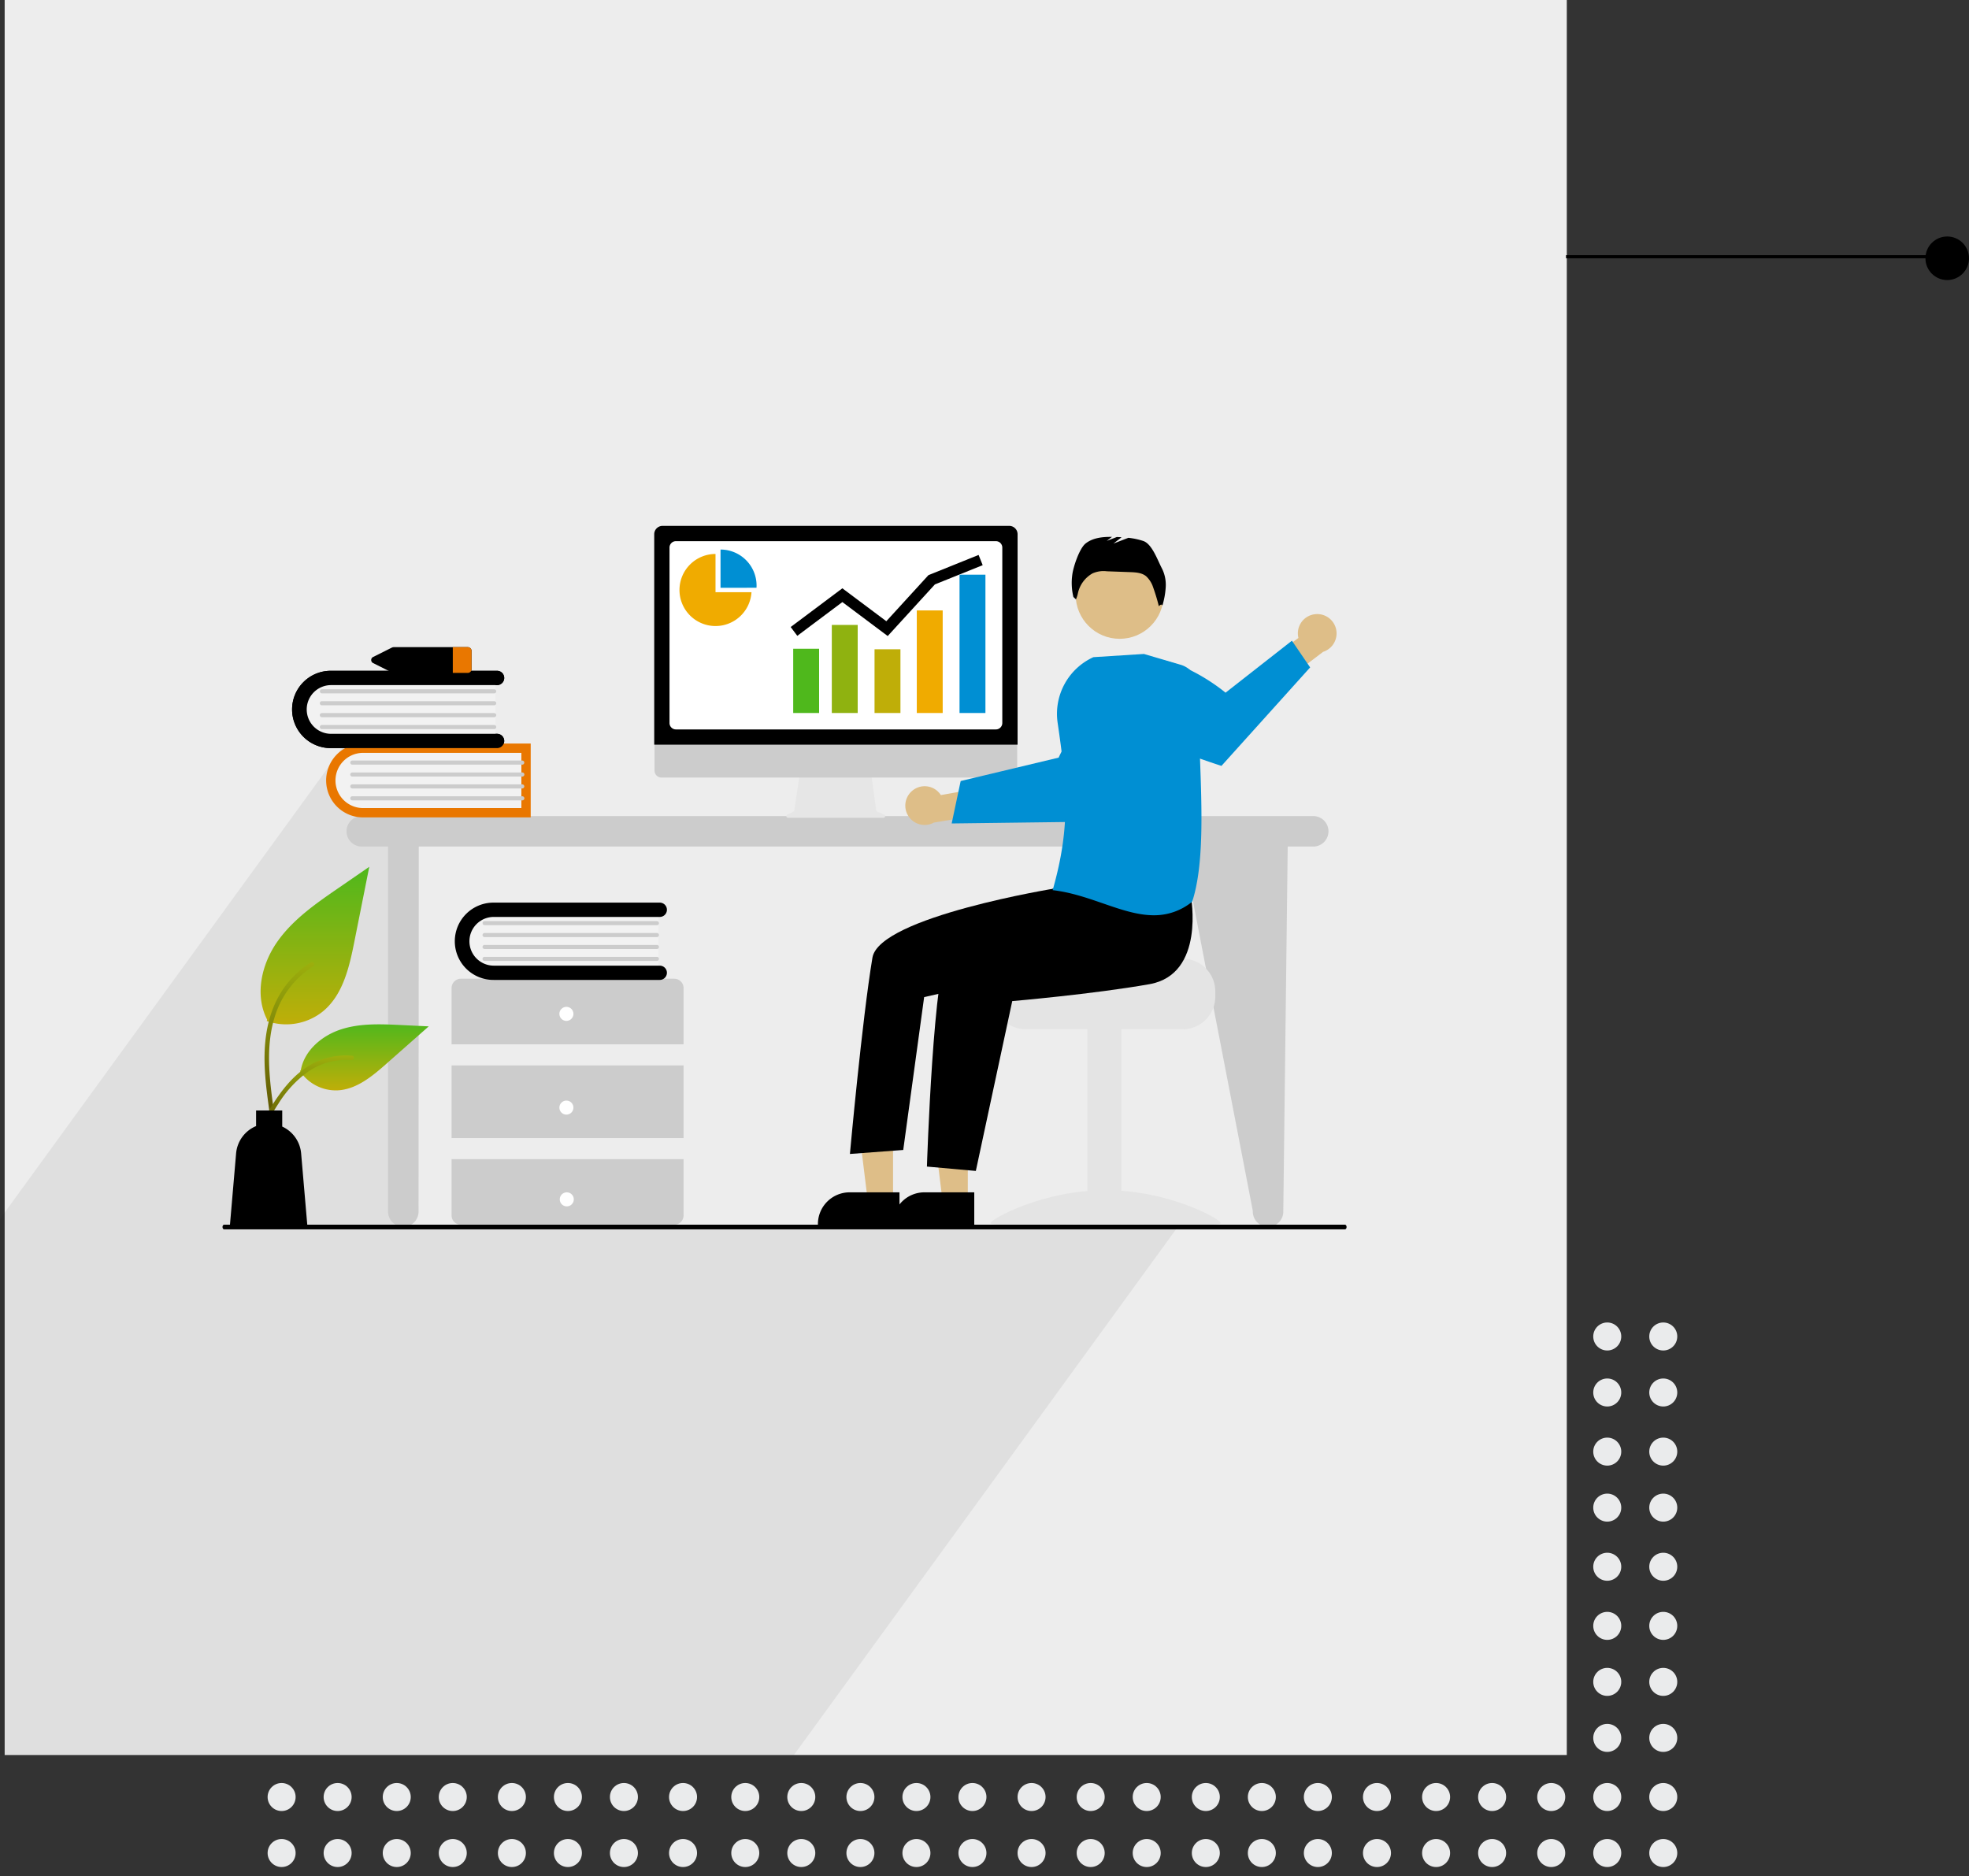 <svg xmlns="http://www.w3.org/2000/svg" xmlns:xlink="http://www.w3.org/1999/xlink" width="632.75" height="603" viewBox="0 0 632.75 603"><rect x="0" y="0" width="632.75" height="603" fill="#333333" stroke="none"/><defs><clipPath id="a"><path d="M0,0H469V379H0Z" transform="translate(438 2259.619)" fill="#fff"/></clipPath><clipPath id="b"><rect width="502" height="564" transform="translate(172 357)" fill="#ededed"/></clipPath><linearGradient id="c" x1="0.5" x2="0.5" y2="1" gradientUnits="objectBoundingBox"><stop offset="0" stop-color="#4fb81c"/><stop offset="1" stop-color="#bfae08"/></linearGradient><linearGradient id="d" x1="0.5" x2="0.5" y2="1" gradientUnits="objectBoundingBox"><stop offset="0" stop-color="#9db00d"/><stop offset="1" stop-color="#605704"/></linearGradient></defs><g transform="translate(-93.5 -2657)"><g transform="translate(0 873)"><g transform="translate(0 808)"><g transform="translate(11.5 881)"><g transform="translate(-90 -262)"><g transform="translate(-185 -1678.619)" clip-path="url(#a)"><g transform="translate(313.441 2460.238)"><circle cx="4.5" cy="4.5" r="4.5" transform="translate(573.559 0.382)" fill="#eaebec"/><circle cx="4.5" cy="4.5" r="4.5" transform="translate(555.559 0.382)" fill="#eaebec"/><circle cx="4.5" cy="4.5" r="4.5" transform="translate(537.559 0.382)" fill="#eaebec"/><circle cx="4.5" cy="4.5" r="4.5" transform="translate(518.559 0.382)" fill="#eaebec"/><circle cx="4.5" cy="4.5" r="4.5" transform="translate(500.559 0.382)" fill="#eaebec"/><circle cx="4.5" cy="4.5" r="4.5" transform="translate(481.559 0.382)" fill="#eaebec"/><circle cx="4.5" cy="4.5" r="4.5" transform="translate(462.559 0.382)" fill="#eaebec"/><circle cx="4.5" cy="4.5" r="4.5" transform="translate(444.559 0.382)" fill="#eaebec"/><circle cx="4.5" cy="4.5" r="4.5" transform="translate(426.559 0.382)" fill="#eaebec"/><circle cx="4.5" cy="4.5" r="4.5" transform="translate(407.559 0.382)" fill="#eaebec"/><circle cx="4.5" cy="4.5" r="4.5" transform="translate(389.559 0.382)" fill="#eaebec"/><circle cx="4.5" cy="4.5" r="4.5" transform="translate(370.559 0.382)" fill="#eaebec"/><circle cx="4.5" cy="4.5" r="4.5" transform="translate(351.559 0.382)" fill="#eaebec"/><circle cx="4.5" cy="4.5" r="4.5" transform="translate(333.559 0.382)" fill="#eaebec"/><circle cx="4.5" cy="4.5" r="4.5" transform="translate(315.559 0.382)" fill="#eaebec"/><circle cx="4.5" cy="4.5" r="4.5" transform="translate(296.559 0.382)" fill="#eaebec"/><circle cx="4.5" cy="4.5" r="4.5" transform="translate(278.559 0.382)" fill="#eaebec"/><circle cx="4.5" cy="4.5" r="4.5" transform="translate(258.559 0.382)" fill="#eaebec"/><circle cx="4.5" cy="4.5" r="4.5" transform="translate(239.559 0.382)" fill="#eaebec"/><circle cx="4.5" cy="4.5" r="4.5" transform="translate(221.559 0.382)" fill="#eaebec"/><circle cx="4.5" cy="4.5" r="4.5" transform="translate(203.559 0.382)" fill="#eaebec"/><circle cx="4.5" cy="4.5" r="4.5" transform="translate(184.559 0.382)" fill="#eaebec"/><circle cx="4.5" cy="4.5" r="4.5" transform="translate(166.559 0.382)" fill="#eaebec"/><circle cx="4.5" cy="4.5" r="4.5" transform="translate(147.559 0.382)" fill="#eaebec"/><circle cx="4.5" cy="4.5" r="4.5" transform="translate(129.559 0.382)" fill="#eaebec"/><circle cx="4.5" cy="4.5" r="4.5" transform="translate(110.559 0.382)" fill="#eaebec"/><circle cx="4.5" cy="4.5" r="4.5" transform="translate(92.559 0.382)" fill="#eaebec"/><circle cx="4.5" cy="4.5" r="4.5" transform="translate(74.559 0.382)" fill="#eaebec"/><circle cx="4.5" cy="4.5" r="4.5" transform="translate(55.559 0.382)" fill="#eaebec"/><circle cx="4.5" cy="4.5" r="4.5" transform="translate(36.559 0.382)" fill="#eaebec"/><circle cx="4.5" cy="4.5" r="4.5" transform="translate(18.559 0.382)" fill="#eaebec"/><circle cx="4.5" cy="4.5" r="4.5" transform="translate(-0.441 0.382)" fill="#eaebec"/><circle cx="4.5" cy="4.5" r="4.5" transform="translate(573.559 18.382)" fill="#eaebec"/><circle cx="4.5" cy="4.5" r="4.5" transform="translate(555.559 18.382)" fill="#eaebec"/><circle cx="4.5" cy="4.5" r="4.5" transform="translate(537.559 18.382)" fill="#eaebec"/><circle cx="4.5" cy="4.5" r="4.5" transform="translate(518.559 18.382)" fill="#eaebec"/><circle cx="4.5" cy="4.5" r="4.5" transform="translate(500.559 18.382)" fill="#eaebec"/><circle cx="4.5" cy="4.5" r="4.5" transform="translate(481.559 18.382)" fill="#eaebec"/><circle cx="4.5" cy="4.5" r="4.5" transform="translate(462.559 18.382)" fill="#eaebec"/><circle cx="4.5" cy="4.5" r="4.5" transform="translate(444.559 18.382)" fill="#eaebec"/><circle cx="4.5" cy="4.5" r="4.5" transform="translate(426.559 18.382)" fill="#eaebec"/><circle cx="4.5" cy="4.5" r="4.5" transform="translate(407.559 18.382)" fill="#eaebec"/><circle cx="4.5" cy="4.5" r="4.5" transform="translate(389.559 18.382)" fill="#eaebec"/><circle cx="4.5" cy="4.5" r="4.5" transform="translate(370.559 18.382)" fill="#eaebec"/><circle cx="4.5" cy="4.5" r="4.5" transform="translate(351.559 18.382)" fill="#eaebec"/><circle cx="4.5" cy="4.5" r="4.5" transform="translate(333.559 18.382)" fill="#eaebec"/><circle cx="4.5" cy="4.5" r="4.5" transform="translate(315.559 18.382)" fill="#eaebec"/><circle cx="4.5" cy="4.5" r="4.5" transform="translate(296.559 18.382)" fill="#eaebec"/><circle cx="4.5" cy="4.5" r="4.5" transform="translate(278.559 18.382)" fill="#eaebec"/><circle cx="4.5" cy="4.5" r="4.5" transform="translate(258.559 18.382)" fill="#eaebec"/><circle cx="4.5" cy="4.5" r="4.5" transform="translate(239.559 18.382)" fill="#eaebec"/><circle cx="4.5" cy="4.5" r="4.5" transform="translate(221.559 18.382)" fill="#eaebec"/><circle cx="4.5" cy="4.5" r="4.5" transform="translate(203.559 18.382)" fill="#eaebec"/><circle cx="4.5" cy="4.5" r="4.5" transform="translate(184.559 18.382)" fill="#eaebec"/><circle cx="4.5" cy="4.5" r="4.5" transform="translate(166.559 18.382)" fill="#eaebec"/><circle cx="4.5" cy="4.5" r="4.5" transform="translate(147.559 18.382)" fill="#eaebec"/><circle cx="4.5" cy="4.5" r="4.5" transform="translate(129.559 18.382)" fill="#eaebec"/><circle cx="4.5" cy="4.5" r="4.5" transform="translate(110.559 18.382)" fill="#eaebec"/><circle cx="4.5" cy="4.5" r="4.5" transform="translate(92.559 18.382)" fill="#eaebec"/><circle cx="4.5" cy="4.5" r="4.5" transform="translate(74.559 18.382)" fill="#eaebec"/><circle cx="4.5" cy="4.5" r="4.5" transform="translate(55.559 18.382)" fill="#eaebec"/><circle cx="4.5" cy="4.5" r="4.5" transform="translate(36.559 18.382)" fill="#eaebec"/><circle cx="4.5" cy="4.5" r="4.5" transform="translate(18.559 18.382)" fill="#eaebec"/><circle cx="4.5" cy="4.5" r="4.5" transform="translate(-0.441 18.382)" fill="#eaebec"/><circle cx="4.5" cy="4.5" r="4.5" transform="translate(573.559 37.382)" fill="#eaebec"/><circle cx="4.5" cy="4.5" r="4.5" transform="translate(555.559 37.382)" fill="#eaebec"/><circle cx="4.5" cy="4.5" r="4.5" transform="translate(537.559 37.382)" fill="#eaebec"/><circle cx="4.5" cy="4.5" r="4.5" transform="translate(518.559 37.382)" fill="#eaebec"/><circle cx="4.5" cy="4.5" r="4.5" transform="translate(500.559 37.382)" fill="#eaebec"/><circle cx="4.5" cy="4.5" r="4.5" transform="translate(481.559 37.382)" fill="#eaebec"/><circle cx="4.5" cy="4.5" r="4.5" transform="translate(462.559 37.382)" fill="#eaebec"/><circle cx="4.5" cy="4.5" r="4.5" transform="translate(444.559 37.382)" fill="#eaebec"/><circle cx="4.5" cy="4.5" r="4.5" transform="translate(426.559 37.382)" fill="#eaebec"/><circle cx="4.5" cy="4.5" r="4.5" transform="translate(407.559 37.382)" fill="#eaebec"/><circle cx="4.5" cy="4.5" r="4.5" transform="translate(389.559 37.382)" fill="#eaebec"/><circle cx="4.5" cy="4.5" r="4.5" transform="translate(370.559 37.382)" fill="#eaebec"/><circle cx="4.5" cy="4.5" r="4.5" transform="translate(351.559 37.382)" fill="#eaebec"/><circle cx="4.5" cy="4.5" r="4.5" transform="translate(333.559 37.382)" fill="#eaebec"/><circle cx="4.5" cy="4.5" r="4.5" transform="translate(315.559 37.382)" fill="#eaebec"/><circle cx="4.5" cy="4.5" r="4.5" transform="translate(296.559 37.382)" fill="#eaebec"/><circle cx="4.5" cy="4.5" r="4.5" transform="translate(278.559 37.382)" fill="#eaebec"/><circle cx="4.5" cy="4.5" r="4.5" transform="translate(258.559 37.382)" fill="#eaebec"/><circle cx="4.5" cy="4.5" r="4.5" transform="translate(239.559 37.382)" fill="#eaebec"/><circle cx="4.5" cy="4.5" r="4.5" transform="translate(221.559 37.382)" fill="#eaebec"/><circle cx="4.5" cy="4.5" r="4.5" transform="translate(203.559 37.382)" fill="#eaebec"/><circle cx="4.5" cy="4.5" r="4.5" transform="translate(184.559 37.382)" fill="#eaebec"/><circle cx="4.5" cy="4.5" r="4.5" transform="translate(166.559 37.382)" fill="#eaebec"/><circle cx="4.5" cy="4.5" r="4.5" transform="translate(147.559 37.382)" fill="#eaebec"/><circle cx="4.5" cy="4.5" r="4.5" transform="translate(129.559 37.382)" fill="#eaebec"/><circle cx="4.5" cy="4.5" r="4.5" transform="translate(110.559 37.382)" fill="#eaebec"/><circle cx="4.5" cy="4.5" r="4.5" transform="translate(92.559 37.382)" fill="#eaebec"/><circle cx="4.5" cy="4.5" r="4.5" transform="translate(74.559 37.382)" fill="#eaebec"/><circle cx="4.5" cy="4.5" r="4.5" transform="translate(55.559 37.382)" fill="#eaebec"/><circle cx="4.5" cy="4.5" r="4.5" transform="translate(36.559 37.382)" fill="#eaebec"/><circle cx="4.5" cy="4.5" r="4.5" transform="translate(18.559 37.382)" fill="#eaebec"/><circle cx="4.5" cy="4.5" r="4.5" transform="translate(-0.441 37.382)" fill="#eaebec"/><circle cx="4.5" cy="4.5" r="4.5" transform="translate(573.559 55.382)" fill="#eaebec"/><circle cx="4.5" cy="4.5" r="4.5" transform="translate(555.559 55.382)" fill="#eaebec"/><circle cx="4.5" cy="4.5" r="4.5" transform="translate(537.559 55.382)" fill="#eaebec"/><circle cx="4.5" cy="4.5" r="4.5" transform="translate(518.559 55.382)" fill="#eaebec"/><circle cx="4.5" cy="4.5" r="4.5" transform="translate(500.559 55.382)" fill="#eaebec"/><circle cx="4.5" cy="4.5" r="4.5" transform="translate(481.559 55.382)" fill="#eaebec"/><circle cx="4.5" cy="4.5" r="4.5" transform="translate(462.559 55.382)" fill="#eaebec"/><circle cx="4.5" cy="4.5" r="4.5" transform="translate(444.559 55.382)" fill="#eaebec"/><circle cx="4.5" cy="4.5" r="4.5" transform="translate(426.559 55.382)" fill="#eaebec"/><circle cx="4.5" cy="4.5" r="4.5" transform="translate(407.559 55.382)" fill="#eaebec"/><circle cx="4.5" cy="4.5" r="4.5" transform="translate(389.559 55.382)" fill="#eaebec"/><circle cx="4.5" cy="4.5" r="4.5" transform="translate(370.559 55.382)" fill="#eaebec"/><circle cx="4.5" cy="4.5" r="4.5" transform="translate(351.559 55.382)" fill="#eaebec"/><circle cx="4.5" cy="4.5" r="4.5" transform="translate(333.559 55.382)" fill="#eaebec"/><circle cx="4.5" cy="4.5" r="4.5" transform="translate(315.559 55.382)" fill="#eaebec"/><circle cx="4.5" cy="4.5" r="4.5" transform="translate(296.559 55.382)" fill="#eaebec"/><circle cx="4.5" cy="4.5" r="4.5" transform="translate(278.559 55.382)" fill="#eaebec"/><circle cx="4.5" cy="4.5" r="4.5" transform="translate(258.559 55.382)" fill="#eaebec"/><circle cx="4.5" cy="4.5" r="4.5" transform="translate(239.559 55.382)" fill="#eaebec"/><circle cx="4.5" cy="4.5" r="4.5" transform="translate(221.559 55.382)" fill="#eaebec"/><circle cx="4.5" cy="4.5" r="4.5" transform="translate(203.559 55.382)" fill="#eaebec"/><circle cx="4.5" cy="4.5" r="4.5" transform="translate(184.559 55.382)" fill="#eaebec"/><circle cx="4.5" cy="4.5" r="4.5" transform="translate(166.559 55.382)" fill="#eaebec"/><circle cx="4.5" cy="4.5" r="4.5" transform="translate(147.559 55.382)" fill="#eaebec"/><circle cx="4.5" cy="4.5" r="4.5" transform="translate(129.559 55.382)" fill="#eaebec"/><circle cx="4.5" cy="4.5" r="4.5" transform="translate(110.559 55.382)" fill="#eaebec"/><circle cx="4.5" cy="4.5" r="4.5" transform="translate(92.559 55.382)" fill="#eaebec"/><circle cx="4.5" cy="4.5" r="4.5" transform="translate(74.559 55.382)" fill="#eaebec"/><circle cx="4.5" cy="4.5" r="4.5" transform="translate(55.559 55.382)" fill="#eaebec"/><circle cx="4.5" cy="4.5" r="4.5" transform="translate(36.559 55.382)" fill="#eaebec"/><circle cx="4.5" cy="4.5" r="4.5" transform="translate(18.559 55.382)" fill="#eaebec"/><circle cx="4.5" cy="4.5" r="4.5" transform="translate(-0.441 55.382)" fill="#eaebec"/><circle cx="4.5" cy="4.5" r="4.5" transform="translate(573.559 74.382)" fill="#eaebec"/><circle cx="4.5" cy="4.5" r="4.5" transform="translate(555.559 74.382)" fill="#eaebec"/><circle cx="4.5" cy="4.5" r="4.5" transform="translate(537.559 74.382)" fill="#eaebec"/><circle cx="4.5" cy="4.5" r="4.5" transform="translate(518.559 74.382)" fill="#eaebec"/><circle cx="4.5" cy="4.5" r="4.5" transform="translate(500.559 74.382)" fill="#eaebec"/><circle cx="4.5" cy="4.5" r="4.5" transform="translate(481.559 74.382)" fill="#eaebec"/><circle cx="4.5" cy="4.5" r="4.5" transform="translate(462.559 74.382)" fill="#eaebec"/><circle cx="4.5" cy="4.5" r="4.5" transform="translate(444.559 74.382)" fill="#eaebec"/><circle cx="4.5" cy="4.5" r="4.5" transform="translate(426.559 74.382)" fill="#eaebec"/><circle cx="4.5" cy="4.5" r="4.5" transform="translate(407.559 74.382)" fill="#eaebec"/><circle cx="4.5" cy="4.5" r="4.5" transform="translate(389.559 74.382)" fill="#eaebec"/><circle cx="4.5" cy="4.5" r="4.5" transform="translate(370.559 74.382)" fill="#eaebec"/><circle cx="4.5" cy="4.5" r="4.5" transform="translate(351.559 74.382)" fill="#eaebec"/><circle cx="4.5" cy="4.5" r="4.5" transform="translate(333.559 74.382)" fill="#eaebec"/><circle cx="4.5" cy="4.5" r="4.5" transform="translate(315.559 74.382)" fill="#eaebec"/><circle cx="4.5" cy="4.5" r="4.5" transform="translate(296.559 74.382)" fill="#eaebec"/><circle cx="4.5" cy="4.5" r="4.5" transform="translate(278.559 74.382)" fill="#eaebec"/><circle cx="4.5" cy="4.5" r="4.5" transform="translate(258.559 74.382)" fill="#eaebec"/><circle cx="4.5" cy="4.5" r="4.5" transform="translate(239.559 74.382)" fill="#eaebec"/><circle cx="4.5" cy="4.5" r="4.5" transform="translate(221.559 74.382)" fill="#eaebec"/><circle cx="4.5" cy="4.5" r="4.5" transform="translate(203.559 74.382)" fill="#eaebec"/><circle cx="4.5" cy="4.5" r="4.5" transform="translate(184.559 74.382)" fill="#eaebec"/><circle cx="4.5" cy="4.5" r="4.5" transform="translate(166.559 74.382)" fill="#eaebec"/><circle cx="4.5" cy="4.5" r="4.5" transform="translate(147.559 74.382)" fill="#eaebec"/><circle cx="4.5" cy="4.5" r="4.5" transform="translate(129.559 74.382)" fill="#eaebec"/><circle cx="4.5" cy="4.5" r="4.5" transform="translate(110.559 74.382)" fill="#eaebec"/><circle cx="4.5" cy="4.5" r="4.5" transform="translate(92.559 74.382)" fill="#eaebec"/><circle cx="4.5" cy="4.5" r="4.5" transform="translate(74.559 74.382)" fill="#eaebec"/><circle cx="4.5" cy="4.5" r="4.5" transform="translate(55.559 74.382)" fill="#eaebec"/><circle cx="4.5" cy="4.5" r="4.5" transform="translate(36.559 74.382)" fill="#eaebec"/><circle cx="4.5" cy="4.5" r="4.5" transform="translate(18.559 74.382)" fill="#eaebec"/><circle cx="4.5" cy="4.5" r="4.5" transform="translate(-0.441 74.382)" fill="#eaebec"/><circle cx="4.5" cy="4.5" r="4.5" transform="translate(573.559 93.382)" fill="#eaebec"/><circle cx="4.5" cy="4.5" r="4.5" transform="translate(555.559 93.382)" fill="#eaebec"/><circle cx="4.5" cy="4.5" r="4.5" transform="translate(537.559 93.382)" fill="#eaebec"/><circle cx="4.5" cy="4.5" r="4.5" transform="translate(518.559 93.382)" fill="#eaebec"/><circle cx="4.5" cy="4.5" r="4.5" transform="translate(500.559 93.382)" fill="#eaebec"/><circle cx="4.5" cy="4.5" r="4.5" transform="translate(481.559 93.382)" fill="#eaebec"/><circle cx="4.5" cy="4.5" r="4.5" transform="translate(462.559 93.382)" fill="#eaebec"/><circle cx="4.5" cy="4.5" r="4.5" transform="translate(444.559 93.382)" fill="#eaebec"/><circle cx="4.5" cy="4.5" r="4.5" transform="translate(426.559 93.382)" fill="#eaebec"/><circle cx="4.5" cy="4.5" r="4.5" transform="translate(407.559 93.382)" fill="#eaebec"/><circle cx="4.5" cy="4.5" r="4.5" transform="translate(389.559 93.382)" fill="#eaebec"/><circle cx="4.5" cy="4.5" r="4.5" transform="translate(370.559 93.382)" fill="#eaebec"/><circle cx="4.5" cy="4.5" r="4.5" transform="translate(351.559 93.382)" fill="#eaebec"/><circle cx="4.5" cy="4.5" r="4.5" transform="translate(333.559 93.382)" fill="#eaebec"/><circle cx="4.5" cy="4.5" r="4.5" transform="translate(315.559 93.382)" fill="#eaebec"/><circle cx="4.5" cy="4.5" r="4.5" transform="translate(296.559 93.382)" fill="#eaebec"/><circle cx="4.5" cy="4.5" r="4.5" transform="translate(278.559 93.382)" fill="#eaebec"/><circle cx="4.5" cy="4.5" r="4.5" transform="translate(258.559 93.382)" fill="#eaebec"/><circle cx="4.5" cy="4.5" r="4.5" transform="translate(239.559 93.382)" fill="#eaebec"/><circle cx="4.5" cy="4.5" r="4.5" transform="translate(221.559 93.382)" fill="#eaebec"/><circle cx="4.5" cy="4.5" r="4.5" transform="translate(203.559 93.382)" fill="#eaebec"/><circle cx="4.5" cy="4.5" r="4.5" transform="translate(184.559 93.382)" fill="#eaebec"/><circle cx="4.5" cy="4.5" r="4.5" transform="translate(166.559 93.382)" fill="#eaebec"/><circle cx="4.5" cy="4.5" r="4.5" transform="translate(147.559 93.382)" fill="#eaebec"/><circle cx="4.5" cy="4.5" r="4.5" transform="translate(129.559 93.382)" fill="#eaebec"/><circle cx="4.5" cy="4.5" r="4.5" transform="translate(110.559 93.382)" fill="#eaebec"/><circle cx="4.5" cy="4.5" r="4.5" transform="translate(92.559 93.382)" fill="#eaebec"/><circle cx="4.5" cy="4.5" r="4.5" transform="translate(74.559 93.382)" fill="#eaebec"/><circle cx="4.5" cy="4.5" r="4.5" transform="translate(55.559 93.382)" fill="#eaebec"/><circle cx="4.5" cy="4.5" r="4.5" transform="translate(36.559 93.382)" fill="#eaebec"/><circle cx="4.5" cy="4.5" r="4.5" transform="translate(18.559 93.382)" fill="#eaebec"/><circle cx="4.5" cy="4.5" r="4.5" transform="translate(-0.441 93.382)" fill="#eaebec"/><circle cx="4.5" cy="4.5" r="4.5" transform="translate(573.559 111.382)" fill="#eaebec"/><circle cx="4.5" cy="4.5" r="4.5" transform="translate(555.559 111.382)" fill="#eaebec"/><circle cx="4.5" cy="4.5" r="4.5" transform="translate(537.559 111.382)" fill="#eaebec"/><circle cx="4.5" cy="4.5" r="4.5" transform="translate(518.559 111.382)" fill="#eaebec"/><circle cx="4.5" cy="4.5" r="4.5" transform="translate(500.559 111.382)" fill="#eaebec"/><circle cx="4.5" cy="4.5" r="4.5" transform="translate(481.559 111.382)" fill="#eaebec"/><circle cx="4.5" cy="4.5" r="4.5" transform="translate(462.559 111.382)" fill="#eaebec"/><circle cx="4.5" cy="4.5" r="4.5" transform="translate(444.559 111.382)" fill="#eaebec"/><circle cx="4.5" cy="4.5" r="4.5" transform="translate(426.559 111.382)" fill="#eaebec"/><circle cx="4.5" cy="4.5" r="4.5" transform="translate(407.559 111.382)" fill="#eaebec"/><circle cx="4.5" cy="4.5" r="4.5" transform="translate(389.559 111.382)" fill="#eaebec"/><circle cx="4.5" cy="4.5" r="4.5" transform="translate(370.559 111.382)" fill="#eaebec"/><circle cx="4.5" cy="4.5" r="4.5" transform="translate(351.559 111.382)" fill="#eaebec"/><circle cx="4.5" cy="4.5" r="4.5" transform="translate(333.559 111.382)" fill="#eaebec"/><circle cx="4.5" cy="4.5" r="4.5" transform="translate(315.559 111.382)" fill="#eaebec"/><circle cx="4.5" cy="4.5" r="4.5" transform="translate(296.559 111.382)" fill="#eaebec"/><circle cx="4.5" cy="4.5" r="4.5" transform="translate(278.559 111.382)" fill="#eaebec"/><circle cx="4.5" cy="4.5" r="4.5" transform="translate(258.559 111.382)" fill="#eaebec"/><circle cx="4.5" cy="4.5" r="4.5" transform="translate(239.559 111.382)" fill="#eaebec"/><circle cx="4.5" cy="4.5" r="4.5" transform="translate(221.559 111.382)" fill="#eaebec"/><circle cx="4.5" cy="4.5" r="4.5" transform="translate(203.559 111.382)" fill="#eaebec"/><circle cx="4.5" cy="4.5" r="4.5" transform="translate(184.559 111.382)" fill="#eaebec"/><circle cx="4.5" cy="4.5" r="4.5" transform="translate(166.559 111.382)" fill="#eaebec"/><circle cx="4.5" cy="4.5" r="4.5" transform="translate(147.559 111.382)" fill="#eaebec"/><circle cx="4.5" cy="4.5" r="4.5" transform="translate(129.559 111.382)" fill="#eaebec"/><circle cx="4.5" cy="4.5" r="4.5" transform="translate(110.559 111.382)" fill="#eaebec"/><circle cx="4.5" cy="4.5" r="4.5" transform="translate(92.559 111.382)" fill="#eaebec"/><circle cx="4.5" cy="4.5" r="4.5" transform="translate(74.559 111.382)" fill="#eaebec"/><circle cx="4.5" cy="4.5" r="4.5" transform="translate(55.559 111.382)" fill="#eaebec"/><circle cx="4.5" cy="4.5" r="4.5" transform="translate(36.559 111.382)" fill="#eaebec"/><circle cx="4.5" cy="4.5" r="4.5" transform="translate(18.559 111.382)" fill="#eaebec"/><circle cx="4.5" cy="4.5" r="4.5" transform="translate(-0.441 111.382)" fill="#eaebec"/><circle cx="4.5" cy="4.5" r="4.5" transform="translate(573.559 129.382)" fill="#eaebec"/><circle cx="4.5" cy="4.5" r="4.5" transform="translate(555.559 129.382)" fill="#eaebec"/><circle cx="4.5" cy="4.5" r="4.5" transform="translate(537.559 129.382)" fill="#eaebec"/><circle cx="4.5" cy="4.5" r="4.5" transform="translate(518.559 129.382)" fill="#eaebec"/><circle cx="4.5" cy="4.5" r="4.5" transform="translate(500.559 129.382)" fill="#eaebec"/><circle cx="4.5" cy="4.5" r="4.5" transform="translate(481.559 129.382)" fill="#eaebec"/><circle cx="4.5" cy="4.5" r="4.5" transform="translate(462.559 129.382)" fill="#eaebec"/><circle cx="4.5" cy="4.5" r="4.5" transform="translate(444.559 129.382)" fill="#eaebec"/><circle cx="4.5" cy="4.5" r="4.5" transform="translate(426.559 129.382)" fill="#eaebec"/><circle cx="4.5" cy="4.5" r="4.5" transform="translate(407.559 129.382)" fill="#eaebec"/><circle cx="4.5" cy="4.5" r="4.5" transform="translate(389.559 129.382)" fill="#eaebec"/><circle cx="4.5" cy="4.5" r="4.5" transform="translate(370.559 129.382)" fill="#eaebec"/><circle cx="4.5" cy="4.5" r="4.5" transform="translate(351.559 129.382)" fill="#eaebec"/><circle cx="4.5" cy="4.5" r="4.5" transform="translate(333.559 129.382)" fill="#eaebec"/><circle cx="4.5" cy="4.5" r="4.5" transform="translate(315.559 129.382)" fill="#eaebec"/><circle cx="4.5" cy="4.5" r="4.5" transform="translate(296.559 129.382)" fill="#eaebec"/><circle cx="4.5" cy="4.5" r="4.5" transform="translate(278.559 129.382)" fill="#eaebec"/><circle cx="4.5" cy="4.5" r="4.5" transform="translate(258.559 129.382)" fill="#eaebec"/><circle cx="4.5" cy="4.5" r="4.5" transform="translate(239.559 129.382)" fill="#eaebec"/><circle cx="4.5" cy="4.5" r="4.5" transform="translate(221.559 129.382)" fill="#eaebec"/><circle cx="4.5" cy="4.5" r="4.5" transform="translate(203.559 129.382)" fill="#eaebec"/><circle cx="4.5" cy="4.5" r="4.5" transform="translate(184.559 129.382)" fill="#eaebec"/><circle cx="4.5" cy="4.5" r="4.5" transform="translate(166.559 129.382)" fill="#eaebec"/><circle cx="4.5" cy="4.5" r="4.5" transform="translate(147.559 129.382)" fill="#eaebec"/><circle cx="4.5" cy="4.5" r="4.5" transform="translate(129.559 129.382)" fill="#eaebec"/><circle cx="4.5" cy="4.5" r="4.5" transform="translate(110.559 129.382)" fill="#eaebec"/><circle cx="4.5" cy="4.5" r="4.5" transform="translate(92.559 129.382)" fill="#eaebec"/><circle cx="4.5" cy="4.5" r="4.5" transform="translate(74.559 129.382)" fill="#eaebec"/><circle cx="4.5" cy="4.5" r="4.5" transform="translate(55.559 129.382)" fill="#eaebec"/><circle cx="4.5" cy="4.5" r="4.5" transform="translate(36.559 129.382)" fill="#eaebec"/><circle cx="4.5" cy="4.5" r="4.5" transform="translate(18.559 129.382)" fill="#eaebec"/><circle cx="4.5" cy="4.5" r="4.5" transform="translate(-0.441 129.382)" fill="#eaebec"/><circle cx="4.5" cy="4.5" r="4.5" transform="translate(573.559 148.382)" fill="#eaebec"/><circle cx="4.5" cy="4.5" r="4.5" transform="translate(555.559 148.382)" fill="#eaebec"/><circle cx="4.5" cy="4.5" r="4.5" transform="translate(537.559 148.382)" fill="#eaebec"/><circle cx="4.5" cy="4.5" r="4.5" transform="translate(518.559 148.382)" fill="#eaebec"/><circle cx="4.5" cy="4.5" r="4.5" transform="translate(500.559 148.382)" fill="#eaebec"/><circle cx="4.5" cy="4.5" r="4.5" transform="translate(481.559 148.382)" fill="#eaebec"/><circle cx="4.5" cy="4.5" r="4.5" transform="translate(462.559 148.382)" fill="#eaebec"/><circle cx="4.5" cy="4.5" r="4.5" transform="translate(444.559 148.382)" fill="#eaebec"/><circle cx="4.5" cy="4.5" r="4.5" transform="translate(426.559 148.382)" fill="#eaebec"/><circle cx="4.5" cy="4.5" r="4.5" transform="translate(407.559 148.382)" fill="#eaebec"/><circle cx="4.5" cy="4.5" r="4.5" transform="translate(389.559 148.382)" fill="#eaebec"/><circle cx="4.5" cy="4.5" r="4.5" transform="translate(370.559 148.382)" fill="#eaebec"/><circle cx="4.5" cy="4.5" r="4.5" transform="translate(351.559 148.382)" fill="#eaebec"/><circle cx="4.5" cy="4.5" r="4.5" transform="translate(333.559 148.382)" fill="#eaebec"/><circle cx="4.5" cy="4.5" r="4.5" transform="translate(315.559 148.382)" fill="#eaebec"/><circle cx="4.5" cy="4.5" r="4.5" transform="translate(296.559 148.382)" fill="#eaebec"/><circle cx="4.5" cy="4.5" r="4.5" transform="translate(278.559 148.382)" fill="#eaebec"/><circle cx="4.5" cy="4.5" r="4.5" transform="translate(258.559 148.382)" fill="#eaebec"/><circle cx="4.5" cy="4.5" r="4.5" transform="translate(239.559 148.382)" fill="#eaebec"/><circle cx="4.5" cy="4.5" r="4.5" transform="translate(221.559 148.382)" fill="#eaebec"/><circle cx="4.5" cy="4.5" r="4.5" transform="translate(203.559 148.382)" fill="#eaebec"/><circle cx="4.5" cy="4.5" r="4.5" transform="translate(184.559 148.382)" fill="#eaebec"/><circle cx="4.5" cy="4.5" r="4.5" transform="translate(166.559 148.382)" fill="#eaebec"/><circle cx="4.5" cy="4.5" r="4.5" transform="translate(147.559 148.382)" fill="#eaebec"/><circle cx="4.5" cy="4.5" r="4.5" transform="translate(129.559 148.382)" fill="#eaebec"/><circle cx="4.5" cy="4.5" r="4.5" transform="translate(110.559 148.382)" fill="#eaebec"/><circle cx="4.5" cy="4.5" r="4.5" transform="translate(92.559 148.382)" fill="#eaebec"/><circle cx="4.5" cy="4.5" r="4.5" transform="translate(74.559 148.382)" fill="#eaebec"/><circle cx="4.5" cy="4.5" r="4.5" transform="translate(55.559 148.382)" fill="#eaebec"/><circle cx="4.5" cy="4.5" r="4.5" transform="translate(36.559 148.382)" fill="#eaebec"/><circle cx="4.5" cy="4.5" r="4.5" transform="translate(18.559 148.382)" fill="#eaebec"/><circle cx="4.5" cy="4.5" r="4.5" transform="translate(-0.441 148.382)" fill="#eaebec"/><circle cx="4.5" cy="4.5" r="4.5" transform="translate(573.559 166.382)" fill="#eaebec"/><circle cx="4.5" cy="4.5" r="4.5" transform="translate(555.559 166.382)" fill="#eaebec"/><circle cx="4.5" cy="4.5" r="4.5" transform="translate(537.559 166.382)" fill="#eaebec"/><circle cx="4.5" cy="4.5" r="4.5" transform="translate(518.559 166.382)" fill="#eaebec"/><circle cx="4.5" cy="4.5" r="4.5" transform="translate(500.559 166.382)" fill="#eaebec"/><circle cx="4.5" cy="4.5" r="4.5" transform="translate(481.559 166.382)" fill="#eaebec"/><circle cx="4.5" cy="4.5" r="4.5" transform="translate(462.559 166.382)" fill="#eaebec"/><circle cx="4.5" cy="4.5" r="4.5" transform="translate(444.559 166.382)" fill="#eaebec"/><circle cx="4.5" cy="4.5" r="4.5" transform="translate(426.559 166.382)" fill="#eaebec"/><circle cx="4.5" cy="4.5" r="4.5" transform="translate(407.559 166.382)" fill="#eaebec"/><circle cx="4.5" cy="4.5" r="4.5" transform="translate(389.559 166.382)" fill="#eaebec"/><circle cx="4.5" cy="4.5" r="4.5" transform="translate(370.559 166.382)" fill="#eaebec"/><circle cx="4.5" cy="4.5" r="4.5" transform="translate(351.559 166.382)" fill="#eaebec"/><circle cx="4.5" cy="4.5" r="4.5" transform="translate(333.559 166.382)" fill="#eaebec"/><circle cx="4.5" cy="4.5" r="4.5" transform="translate(315.559 166.382)" fill="#eaebec"/><circle cx="4.5" cy="4.5" r="4.5" transform="translate(296.559 166.382)" fill="#eaebec"/><circle cx="4.5" cy="4.5" r="4.5" transform="translate(278.559 166.382)" fill="#eaebec"/><circle cx="4.5" cy="4.5" r="4.5" transform="translate(258.559 166.382)" fill="#eaebec"/><circle cx="4.5" cy="4.5" r="4.5" transform="translate(239.559 166.382)" fill="#eaebec"/><circle cx="4.5" cy="4.5" r="4.5" transform="translate(221.559 166.382)" fill="#eaebec"/><circle cx="4.5" cy="4.5" r="4.5" transform="translate(203.559 166.382)" fill="#eaebec"/><circle cx="4.5" cy="4.5" r="4.5" transform="translate(184.559 166.382)" fill="#eaebec"/><circle cx="4.5" cy="4.5" r="4.5" transform="translate(166.559 166.382)" fill="#eaebec"/><circle cx="4.5" cy="4.5" r="4.5" transform="translate(147.559 166.382)" fill="#eaebec"/><circle cx="4.5" cy="4.5" r="4.5" transform="translate(129.559 166.382)" fill="#eaebec"/><circle cx="4.5" cy="4.5" r="4.5" transform="translate(110.559 166.382)" fill="#eaebec"/><circle cx="4.5" cy="4.5" r="4.5" transform="translate(92.559 166.382)" fill="#eaebec"/><circle cx="4.5" cy="4.5" r="4.5" transform="translate(74.559 166.382)" fill="#eaebec"/><circle cx="4.5" cy="4.5" r="4.5" transform="translate(55.559 166.382)" fill="#eaebec"/><circle cx="4.5" cy="4.5" r="4.5" transform="translate(36.559 166.382)" fill="#eaebec"/><circle cx="4.5" cy="4.5" r="4.5" transform="translate(18.559 166.382)" fill="#eaebec"/><circle cx="4.5" cy="4.5" r="4.5" transform="translate(-0.441 166.382)" fill="#eaebec"/><circle cx="4.5" cy="4.5" r="4.5" transform="translate(573.559 185.382)" fill="#eaebec"/><circle cx="4.5" cy="4.5" r="4.5" transform="translate(555.559 185.382)" fill="#eaebec"/><circle cx="4.5" cy="4.5" r="4.5" transform="translate(537.559 185.382)" fill="#eaebec"/><circle cx="4.5" cy="4.5" r="4.5" transform="translate(518.559 185.382)" fill="#eaebec"/><circle cx="4.5" cy="4.5" r="4.5" transform="translate(500.559 185.382)" fill="#eaebec"/><circle cx="4.5" cy="4.5" r="4.5" transform="translate(481.559 185.382)" fill="#eaebec"/><circle cx="4.5" cy="4.5" r="4.5" transform="translate(462.559 185.382)" fill="#eaebec"/><circle cx="4.5" cy="4.5" r="4.5" transform="translate(444.559 185.382)" fill="#eaebec"/><circle cx="4.5" cy="4.5" r="4.5" transform="translate(426.559 185.382)" fill="#eaebec"/><circle cx="4.5" cy="4.5" r="4.5" transform="translate(407.559 185.382)" fill="#eaebec"/><circle cx="4.5" cy="4.5" r="4.5" transform="translate(389.559 185.382)" fill="#eaebec"/><circle cx="4.5" cy="4.5" r="4.5" transform="translate(370.559 185.382)" fill="#eaebec"/><circle cx="4.5" cy="4.5" r="4.5" transform="translate(351.559 185.382)" fill="#eaebec"/><circle cx="4.5" cy="4.5" r="4.5" transform="translate(333.559 185.382)" fill="#eaebec"/><circle cx="4.5" cy="4.5" r="4.5" transform="translate(315.559 185.382)" fill="#eaebec"/><circle cx="4.5" cy="4.5" r="4.5" transform="translate(296.559 185.382)" fill="#eaebec"/><circle cx="4.5" cy="4.5" r="4.5" transform="translate(278.559 185.382)" fill="#eaebec"/><circle cx="4.5" cy="4.5" r="4.5" transform="translate(258.559 185.382)" fill="#eaebec"/><circle cx="4.5" cy="4.5" r="4.5" transform="translate(239.559 185.382)" fill="#eaebec"/><circle cx="4.5" cy="4.5" r="4.5" transform="translate(221.559 185.382)" fill="#eaebec"/><circle cx="4.5" cy="4.5" r="4.5" transform="translate(203.559 185.382)" fill="#eaebec"/><circle cx="4.5" cy="4.5" r="4.5" transform="translate(184.559 185.382)" fill="#eaebec"/><circle cx="4.5" cy="4.5" r="4.5" transform="translate(166.559 185.382)" fill="#eaebec"/><circle cx="4.5" cy="4.5" r="4.5" transform="translate(147.559 185.382)" fill="#eaebec"/><circle cx="4.5" cy="4.5" r="4.5" transform="translate(129.559 185.382)" fill="#eaebec"/><circle cx="4.5" cy="4.5" r="4.5" transform="translate(110.559 185.382)" fill="#eaebec"/><circle cx="4.5" cy="4.5" r="4.5" transform="translate(92.559 185.382)" fill="#eaebec"/><circle cx="4.5" cy="4.5" r="4.5" transform="translate(74.559 185.382)" fill="#eaebec"/><circle cx="4.5" cy="4.5" r="4.5" transform="translate(55.559 185.382)" fill="#eaebec"/><circle cx="4.5" cy="4.5" r="4.5" transform="translate(36.559 185.382)" fill="#eaebec"/><circle cx="4.5" cy="4.5" r="4.5" transform="translate(18.559 185.382)" fill="#eaebec"/><circle cx="4.5" cy="4.5" r="4.5" transform="translate(-0.441 185.382)" fill="#eaebec"/><circle cx="4.5" cy="4.5" r="4.5" transform="translate(573.559 204.382)" fill="#eaebec"/><circle cx="4.5" cy="4.5" r="4.5" transform="translate(555.559 204.382)" fill="#eaebec"/><circle cx="4.5" cy="4.5" r="4.5" transform="translate(537.559 204.382)" fill="#eaebec"/><circle cx="4.5" cy="4.5" r="4.5" transform="translate(518.559 204.382)" fill="#eaebec"/><circle cx="4.5" cy="4.5" r="4.5" transform="translate(500.559 204.382)" fill="#eaebec"/><circle cx="4.5" cy="4.5" r="4.5" transform="translate(481.559 204.382)" fill="#eaebec"/><circle cx="4.5" cy="4.5" r="4.5" transform="translate(462.559 204.382)" fill="#eaebec"/><circle cx="4.5" cy="4.5" r="4.5" transform="translate(444.559 204.382)" fill="#eaebec"/><circle cx="4.5" cy="4.5" r="4.5" transform="translate(426.559 204.382)" fill="#eaebec"/><circle cx="4.5" cy="4.5" r="4.5" transform="translate(407.559 204.382)" fill="#eaebec"/><circle cx="4.5" cy="4.5" r="4.5" transform="translate(389.559 204.382)" fill="#eaebec"/><circle cx="4.5" cy="4.5" r="4.5" transform="translate(370.559 204.382)" fill="#eaebec"/><circle cx="4.5" cy="4.5" r="4.5" transform="translate(351.559 204.382)" fill="#eaebec"/><circle cx="4.5" cy="4.5" r="4.5" transform="translate(333.559 204.382)" fill="#eaebec"/><circle cx="4.5" cy="4.5" r="4.5" transform="translate(315.559 204.382)" fill="#eaebec"/><circle cx="4.5" cy="4.5" r="4.5" transform="translate(296.559 204.382)" fill="#eaebec"/><circle cx="4.5" cy="4.5" r="4.5" transform="translate(278.559 204.382)" fill="#eaebec"/><circle cx="4.5" cy="4.5" r="4.5" transform="translate(258.559 204.382)" fill="#eaebec"/><circle cx="4.5" cy="4.5" r="4.5" transform="translate(239.559 204.382)" fill="#eaebec"/><circle cx="4.5" cy="4.5" r="4.5" transform="translate(221.559 204.382)" fill="#eaebec"/><circle cx="4.5" cy="4.5" r="4.5" transform="translate(203.559 204.382)" fill="#eaebec"/><circle cx="4.5" cy="4.5" r="4.5" transform="translate(184.559 204.382)" fill="#eaebec"/><circle cx="4.5" cy="4.5" r="4.5" transform="translate(166.559 204.382)" fill="#eaebec"/><circle cx="4.5" cy="4.5" r="4.5" transform="translate(147.559 204.382)" fill="#eaebec"/><circle cx="4.5" cy="4.5" r="4.5" transform="translate(129.559 204.382)" fill="#eaebec"/><circle cx="4.5" cy="4.5" r="4.5" transform="translate(110.559 204.382)" fill="#eaebec"/><circle cx="4.5" cy="4.5" r="4.5" transform="translate(92.559 204.382)" fill="#eaebec"/><circle cx="4.5" cy="4.5" r="4.5" transform="translate(74.559 204.382)" fill="#eaebec"/><circle cx="4.5" cy="4.5" r="4.5" transform="translate(55.559 204.382)" fill="#eaebec"/><circle cx="4.5" cy="4.5" r="4.5" transform="translate(36.559 204.382)" fill="#eaebec"/><circle cx="4.5" cy="4.5" r="4.5" transform="translate(18.559 204.382)" fill="#eaebec"/><circle cx="4.5" cy="4.5" r="4.5" transform="translate(-0.441 204.382)" fill="#eaebec"/><circle cx="4.5" cy="4.5" r="4.5" transform="translate(573.559 222.382)" fill="#eaebec"/><circle cx="4.5" cy="4.5" r="4.5" transform="translate(555.559 222.382)" fill="#eaebec"/><circle cx="4.5" cy="4.5" r="4.5" transform="translate(537.559 222.382)" fill="#eaebec"/><circle cx="4.5" cy="4.5" r="4.5" transform="translate(518.559 222.382)" fill="#eaebec"/><circle cx="4.5" cy="4.5" r="4.5" transform="translate(500.559 222.382)" fill="#eaebec"/><circle cx="4.5" cy="4.5" r="4.5" transform="translate(481.559 222.382)" fill="#eaebec"/><circle cx="4.5" cy="4.5" r="4.5" transform="translate(462.559 222.382)" fill="#eaebec"/><circle cx="4.5" cy="4.5" r="4.5" transform="translate(444.559 222.382)" fill="#eaebec"/><circle cx="4.5" cy="4.5" r="4.5" transform="translate(426.559 222.382)" fill="#eaebec"/><circle cx="4.5" cy="4.5" r="4.5" transform="translate(407.559 222.382)" fill="#eaebec"/><circle cx="4.5" cy="4.5" r="4.5" transform="translate(389.559 222.382)" fill="#eaebec"/><circle cx="4.5" cy="4.5" r="4.5" transform="translate(370.559 222.382)" fill="#eaebec"/><circle cx="4.5" cy="4.5" r="4.5" transform="translate(351.559 222.382)" fill="#eaebec"/><circle cx="4.5" cy="4.5" r="4.5" transform="translate(333.559 222.382)" fill="#eaebec"/><circle cx="4.5" cy="4.5" r="4.5" transform="translate(315.559 222.382)" fill="#eaebec"/><circle cx="4.5" cy="4.5" r="4.5" transform="translate(296.559 222.382)" fill="#eaebec"/><circle cx="4.5" cy="4.5" r="4.5" transform="translate(278.559 222.382)" fill="#eaebec"/><circle cx="4.5" cy="4.5" r="4.5" transform="translate(258.559 222.382)" fill="#eaebec"/><circle cx="4.5" cy="4.5" r="4.5" transform="translate(239.559 222.382)" fill="#eaebec"/><circle cx="4.5" cy="4.5" r="4.5" transform="translate(221.559 222.382)" fill="#eaebec"/><circle cx="4.5" cy="4.5" r="4.5" transform="translate(203.559 222.382)" fill="#eaebec"/><circle cx="4.5" cy="4.5" r="4.5" transform="translate(184.559 222.382)" fill="#eaebec"/><circle cx="4.5" cy="4.5" r="4.5" transform="translate(166.559 222.382)" fill="#eaebec"/><circle cx="4.5" cy="4.5" r="4.5" transform="translate(147.559 222.382)" fill="#eaebec"/><circle cx="4.5" cy="4.5" r="4.5" transform="translate(129.559 222.382)" fill="#eaebec"/><circle cx="4.5" cy="4.5" r="4.5" transform="translate(110.559 222.382)" fill="#eaebec"/><circle cx="4.5" cy="4.5" r="4.5" transform="translate(92.559 222.382)" fill="#eaebec"/><circle cx="4.5" cy="4.5" r="4.5" transform="translate(74.559 222.382)" fill="#eaebec"/><circle cx="4.5" cy="4.5" r="4.5" transform="translate(55.559 222.382)" fill="#eaebec"/><circle cx="4.5" cy="4.5" r="4.5" transform="translate(36.559 222.382)" fill="#eaebec"/><circle cx="4.5" cy="4.5" r="4.5" transform="translate(18.559 222.382)" fill="#eaebec"/><circle cx="4.5" cy="4.5" r="4.5" transform="translate(-0.441 222.382)" fill="#eaebec"/><circle cx="4.5" cy="4.5" r="4.5" transform="translate(573.559 240.382)" fill="#eaebec"/><circle cx="4.5" cy="4.5" r="4.5" transform="translate(555.559 240.382)" fill="#eaebec"/><circle cx="4.5" cy="4.5" r="4.5" transform="translate(537.559 240.382)" fill="#eaebec"/><circle cx="4.5" cy="4.5" r="4.5" transform="translate(518.559 240.382)" fill="#eaebec"/><circle cx="4.5" cy="4.5" r="4.5" transform="translate(500.559 240.382)" fill="#eaebec"/><circle cx="4.5" cy="4.5" r="4.5" transform="translate(481.559 240.382)" fill="#eaebec"/><circle cx="4.5" cy="4.5" r="4.5" transform="translate(462.559 240.382)" fill="#eaebec"/><circle cx="4.5" cy="4.5" r="4.5" transform="translate(444.559 240.382)" fill="#eaebec"/><circle cx="4.5" cy="4.5" r="4.5" transform="translate(426.559 240.382)" fill="#eaebec"/><circle cx="4.5" cy="4.5" r="4.5" transform="translate(407.559 240.382)" fill="#eaebec"/><circle cx="4.5" cy="4.5" r="4.5" transform="translate(389.559 240.382)" fill="#eaebec"/><circle cx="4.5" cy="4.5" r="4.5" transform="translate(370.559 240.382)" fill="#eaebec"/><circle cx="4.5" cy="4.5" r="4.5" transform="translate(351.559 240.382)" fill="#eaebec"/><circle cx="4.5" cy="4.5" r="4.5" transform="translate(333.559 240.382)" fill="#eaebec"/><circle cx="4.5" cy="4.5" r="4.5" transform="translate(315.559 240.382)" fill="#eaebec"/><circle cx="4.5" cy="4.5" r="4.5" transform="translate(296.559 240.382)" fill="#eaebec"/><circle cx="4.5" cy="4.5" r="4.5" transform="translate(278.559 240.382)" fill="#eaebec"/><circle cx="4.5" cy="4.5" r="4.5" transform="translate(258.559 240.382)" fill="#eaebec"/><circle cx="4.5" cy="4.5" r="4.5" transform="translate(239.559 240.382)" fill="#eaebec"/><circle cx="4.5" cy="4.5" r="4.5" transform="translate(221.559 240.382)" fill="#eaebec"/><circle cx="4.5" cy="4.5" r="4.5" transform="translate(203.559 240.382)" fill="#eaebec"/><circle cx="4.5" cy="4.5" r="4.5" transform="translate(184.559 240.382)" fill="#eaebec"/><circle cx="4.5" cy="4.5" r="4.5" transform="translate(166.559 240.382)" fill="#eaebec"/><circle cx="4.5" cy="4.5" r="4.5" transform="translate(147.559 240.382)" fill="#eaebec"/><circle cx="4.5" cy="4.5" r="4.5" transform="translate(129.559 240.382)" fill="#eaebec"/><circle cx="4.5" cy="4.5" r="4.5" transform="translate(110.559 240.382)" fill="#eaebec"/><circle cx="4.5" cy="4.5" r="4.5" transform="translate(92.559 240.382)" fill="#eaebec"/><circle cx="4.5" cy="4.5" r="4.5" transform="translate(74.559 240.382)" fill="#eaebec"/><circle cx="4.5" cy="4.5" r="4.5" transform="translate(55.559 240.382)" fill="#eaebec"/><circle cx="4.5" cy="4.5" r="4.5" transform="translate(36.559 240.382)" fill="#eaebec"/><circle cx="4.5" cy="4.5" r="4.5" transform="translate(18.559 240.382)" fill="#eaebec"/><circle cx="4.5" cy="4.5" r="4.5" transform="translate(-0.441 240.382)" fill="#eaebec"/><circle cx="4.5" cy="4.5" r="4.5" transform="translate(573.559 259.382)" fill="#eaebec"/><circle cx="4.5" cy="4.5" r="4.5" transform="translate(555.559 259.382)" fill="#eaebec"/><circle cx="4.5" cy="4.5" r="4.5" transform="translate(537.559 259.382)" fill="#eaebec"/><circle cx="4.5" cy="4.5" r="4.5" transform="translate(518.559 259.382)" fill="#eaebec"/><circle cx="4.5" cy="4.5" r="4.5" transform="translate(500.559 259.382)" fill="#eaebec"/><circle cx="4.5" cy="4.5" r="4.5" transform="translate(481.559 259.382)" fill="#eaebec"/><circle cx="4.5" cy="4.5" r="4.5" transform="translate(462.559 259.382)" fill="#eaebec"/><circle cx="4.5" cy="4.5" r="4.5" transform="translate(444.559 259.382)" fill="#eaebec"/><circle cx="4.5" cy="4.5" r="4.5" transform="translate(426.559 259.382)" fill="#eaebec"/><circle cx="4.5" cy="4.5" r="4.5" transform="translate(407.559 259.382)" fill="#eaebec"/><circle cx="4.5" cy="4.5" r="4.5" transform="translate(389.559 259.382)" fill="#eaebec"/><circle cx="4.5" cy="4.5" r="4.5" transform="translate(370.559 259.382)" fill="#eaebec"/><circle cx="4.5" cy="4.5" r="4.5" transform="translate(351.559 259.382)" fill="#eaebec"/><circle cx="4.5" cy="4.5" r="4.5" transform="translate(333.559 259.382)" fill="#eaebec"/><circle cx="4.5" cy="4.5" r="4.5" transform="translate(315.559 259.382)" fill="#eaebec"/><circle cx="4.5" cy="4.5" r="4.5" transform="translate(296.559 259.382)" fill="#eaebec"/><circle cx="4.5" cy="4.5" r="4.5" transform="translate(278.559 259.382)" fill="#eaebec"/><circle cx="4.5" cy="4.5" r="4.5" transform="translate(258.559 259.382)" fill="#eaebec"/><circle cx="4.5" cy="4.5" r="4.5" transform="translate(239.559 259.382)" fill="#eaebec"/><circle cx="4.5" cy="4.5" r="4.5" transform="translate(221.559 259.382)" fill="#eaebec"/><circle cx="4.5" cy="4.5" r="4.5" transform="translate(203.559 259.382)" fill="#eaebec"/><circle cx="4.5" cy="4.5" r="4.5" transform="translate(184.559 259.382)" fill="#eaebec"/><circle cx="4.5" cy="4.5" r="4.5" transform="translate(166.559 259.382)" fill="#eaebec"/><circle cx="4.5" cy="4.5" r="4.5" transform="translate(147.559 259.382)" fill="#eaebec"/><circle cx="4.5" cy="4.5" r="4.5" transform="translate(129.559 259.382)" fill="#eaebec"/><circle cx="4.5" cy="4.5" r="4.5" transform="translate(110.559 259.382)" fill="#eaebec"/><circle cx="4.5" cy="4.5" r="4.5" transform="translate(92.559 259.382)" fill="#eaebec"/><circle cx="4.5" cy="4.5" r="4.5" transform="translate(74.559 259.382)" fill="#eaebec"/><circle cx="4.5" cy="4.5" r="4.5" transform="translate(55.559 259.382)" fill="#eaebec"/><circle cx="4.5" cy="4.5" r="4.5" transform="translate(36.559 259.382)" fill="#eaebec"/><circle cx="4.5" cy="4.5" r="4.5" transform="translate(18.559 259.382)" fill="#eaebec"/><circle cx="4.5" cy="4.5" r="4.5" transform="translate(-0.441 259.382)" fill="#eaebec"/><circle cx="4.5" cy="4.5" r="4.5" transform="translate(573.559 278.382)" fill="#eaebec"/><circle cx="4.5" cy="4.5" r="4.5" transform="translate(555.559 278.382)" fill="#eaebec"/><circle cx="4.5" cy="4.5" r="4.5" transform="translate(537.559 278.382)" fill="#eaebec"/><circle cx="4.5" cy="4.5" r="4.5" transform="translate(518.559 278.382)" fill="#eaebec"/><circle cx="4.5" cy="4.5" r="4.5" transform="translate(500.559 278.382)" fill="#eaebec"/><circle cx="4.5" cy="4.5" r="4.5" transform="translate(481.559 278.382)" fill="#eaebec"/><circle cx="4.5" cy="4.5" r="4.5" transform="translate(462.559 278.382)" fill="#eaebec"/><circle cx="4.5" cy="4.5" r="4.5" transform="translate(444.559 278.382)" fill="#eaebec"/><circle cx="4.5" cy="4.5" r="4.5" transform="translate(426.559 278.382)" fill="#eaebec"/><circle cx="4.5" cy="4.5" r="4.5" transform="translate(407.559 278.382)" fill="#eaebec"/><circle cx="4.5" cy="4.5" r="4.5" transform="translate(389.559 278.382)" fill="#eaebec"/><circle cx="4.5" cy="4.5" r="4.5" transform="translate(370.559 278.382)" fill="#eaebec"/><circle cx="4.5" cy="4.5" r="4.5" transform="translate(351.559 278.382)" fill="#eaebec"/><circle cx="4.5" cy="4.5" r="4.5" transform="translate(333.559 278.382)" fill="#eaebec"/><circle cx="4.5" cy="4.5" r="4.5" transform="translate(315.559 278.382)" fill="#eaebec"/><circle cx="4.5" cy="4.5" r="4.5" transform="translate(296.559 278.382)" fill="#eaebec"/><circle cx="4.5" cy="4.5" r="4.5" transform="translate(278.559 278.382)" fill="#eaebec"/><circle cx="4.5" cy="4.5" r="4.5" transform="translate(258.559 278.382)" fill="#eaebec"/><circle cx="4.5" cy="4.5" r="4.5" transform="translate(239.559 278.382)" fill="#eaebec"/><circle cx="4.5" cy="4.5" r="4.5" transform="translate(221.559 278.382)" fill="#eaebec"/><circle cx="4.5" cy="4.5" r="4.5" transform="translate(203.559 278.382)" fill="#eaebec"/><circle cx="4.5" cy="4.5" r="4.5" transform="translate(184.559 278.382)" fill="#eaebec"/><circle cx="4.5" cy="4.5" r="4.5" transform="translate(166.559 278.382)" fill="#eaebec"/><circle cx="4.5" cy="4.5" r="4.5" transform="translate(147.559 278.382)" fill="#eaebec"/><circle cx="4.5" cy="4.5" r="4.5" transform="translate(129.559 278.382)" fill="#eaebec"/><circle cx="4.5" cy="4.5" r="4.5" transform="translate(110.559 278.382)" fill="#eaebec"/><circle cx="4.5" cy="4.5" r="4.5" transform="translate(92.559 278.382)" fill="#eaebec"/><circle cx="4.5" cy="4.5" r="4.5" transform="translate(74.559 278.382)" fill="#eaebec"/><circle cx="4.5" cy="4.5" r="4.5" transform="translate(55.559 278.382)" fill="#eaebec"/><circle cx="4.5" cy="4.5" r="4.5" transform="translate(36.559 278.382)" fill="#eaebec"/><circle cx="4.5" cy="4.5" r="4.5" transform="translate(18.559 278.382)" fill="#eaebec"/><circle cx="4.5" cy="4.5" r="4.5" transform="translate(-0.441 278.382)" fill="#eaebec"/></g></g><rect width="502" height="564" transform="translate(173.5 357)" fill="#ededed"/><g clip-path="url(#b)"><path d="M0,0,106.28,146.282,307.62,0V388.67H0Z" transform="matrix(0.809, 0.588, -0.588, 0.809, 301.447, 570.635)" opacity="0.06"/></g><g transform="translate(804.75 447) rotate(180)"><line x2="117" transform="translate(12.5 7.5)" fill="none" stroke="#000" stroke-width="1"/><circle cx="7" cy="7" r="7"/></g></g></g></g></g><g transform="translate(-254.091 2654.001)"><g transform="translate(594.679 186.215)"><circle cx="14.931" cy="14.931" r="14.931" transform="translate(6.964 6.418)" fill="#fff"/><path d="M468.368,80.856q.245,0,.491.009a13.9,13.9,0,1,1-.474,27.8c-.163,0-.327,0-.491-.011a13.9,13.9,0,1,1,.474-27.8m0-3.431h0a17.335,17.335,0,1,0-.593,34.664c.2,0,.408.008.61.008a17.335,17.335,0,1,0,.593-34.664c-.2,0-.408-.008-.609-.008Z" transform="translate(-446.508 -73.293)"/><rect width="4.278" height="4.064" transform="translate(19.898 4.275) rotate(-88.012)"/><rect width="4.278" height="4.064" transform="translate(28.962 5.714) rotate(-57.012)"/><rect width="4.278" height="4.064" transform="translate(35.887 11.37) rotate(-27.012)"/><rect width="4.064" height="4.278" transform="translate(35.223 32.201) rotate(-56.012)"/><rect width="4.064" height="4.278" transform="matrix(0.515, -0.857, 0.857, 0.515, 2.826, 11.703)"/><rect width="4.278" height="4.064" transform="matrix(0.866, -0.5, 0.5, 0.866, 2.066, 29.869)"/><rect width="4.064" height="4.278" transform="translate(10.259 3.489) rotate(-29.012)"/><rect width="4.278" height="4.064" transform="translate(18.562 42.752) rotate(-88.012)"/><rect width="4.064" height="4.278" transform="translate(27.853 37.671) rotate(-29.012)"/><rect width="4.278" height="4.064" transform="translate(9.04 38.593) rotate(-57.012)"/><rect width="4.92" height="3.636" transform="translate(0.126 18.998) rotate(1.988)"/><rect width="4.92" height="3.636" transform="translate(43.606 24.146) rotate(-178.012)"/></g><path d="M445.537,350.959a.8.8,0,0,1-.8.8H391.4a10.923,10.923,0,1,1,0-21.845H444.74a.8.8,0,0,1,0,1.6H391.4a9.328,9.328,0,1,0,0,18.656H444.74a.8.8,0,0,1,.8.8Z" transform="translate(62.585 -109.844)" stroke="#000" stroke-width="3"/><g transform="translate(419.091 171.999)"><path d="M720.592,412.839H414.838a4.9,4.9,0,0,0,0,9.791H423.5v117.1a4.9,4.9,0,1,0,9.791,0l.075-117.105h245.4l22.627,117.105a4.9,4.9,0,1,0,9.791,0l1.42-117.1h7.99a4.9,4.9,0,1,0,0-9.791Z" transform="translate(-370.29 -319.577)" fill="#ccc"/><path d="M463.638,371.842v20.727H411.7a10.371,10.371,0,1,1-.721-20.729q.36-.013.721,0Z" transform="translate(-366.092 -300.392)" fill="#f2f2f2" stroke="#e97700" stroke-width="3"/><path d="M463.933,392a.8.8,0,0,1-.8.8H409.8a10.923,10.923,0,1,1,0-21.845h53.339a.8.8,0,0,1,0,1.6H409.8a9.328,9.328,0,1,0,0,18.656h53.339a.8.8,0,0,1,.8.8Z" transform="translate(-365.112 -299.981)" fill="#e97700"/><path d="M468.3,380.559H413.71a.16.16,0,1,1,0-.319h54.6a.16.16,0,0,1,0,.319Z" transform="translate(-371.978 -304.326)" fill="#ccc" stroke="#ccc" stroke-width="1"/><path d="M468.3,387.751H413.71a.16.16,0,1,1,0-.319h54.6a.16.16,0,1,1,0,.319Z" transform="translate(-371.978 -307.69)" fill="#ccc" stroke="#ccc" stroke-width="1"/><path d="M468.3,394.942H413.71a.16.16,0,1,1,0-.319h54.6a.16.16,0,0,1,0,.319Z" transform="translate(-371.978 -311.055)" fill="#ccc" stroke="#ccc" stroke-width="1"/><path d="M468.3,402.134H413.71a.16.16,0,1,1,0-.319h54.6a.16.16,0,1,1,0,.319Z" transform="translate(-371.978 -314.42)" fill="#ccc" stroke="#ccc" stroke-width="1"/><path d="M445.24,330.8v20.729H393.3a10.371,10.371,0,1,1-.721-20.729q.36-.013.721,0Z" transform="translate(-357.485 -282.257)" fill="#f2f2f2"/><path d="M445.537,350.959a.8.8,0,0,1-.8.8H391.4a10.923,10.923,0,1,1,0-21.845H444.74a.8.8,0,0,1,0,1.6H391.4a9.328,9.328,0,1,0,0,18.656H444.74a.8.8,0,0,1,.8.8Z" transform="translate(-356.506 -281.843)" stroke="#000" stroke-width="3"/><path d="M450.694,339.519H395.317a.16.16,0,0,1,0-.319h55.38a.16.16,0,0,1,0,.319Z" transform="translate(-363.373 -286.189)" fill="#ccc" stroke="#ccc" stroke-width="1"/><path d="M450.694,346.71H395.317a.16.16,0,1,1,0-.319h55.38a.16.16,0,0,1,0,.319Z" transform="translate(-363.373 -289.553)" fill="#ccc" stroke="#ccc" stroke-width="1"/><path d="M450.694,353.9H395.317a.16.16,0,1,1,0-.319h55.38a.16.16,0,0,1,0,.319Z" transform="translate(-363.373 -292.918)" fill="#ccc" stroke="#ccc" stroke-width="1"/><path d="M450.694,361.093H395.317a.16.16,0,1,1,0-.319h55.38a.16.16,0,0,1,0,.319Z" transform="translate(-363.373 -296.282)" fill="#ccc" stroke="#ccc" stroke-width="1"/><path d="M548.323,532.143V514.069a3.012,3.012,0,0,0-3.012-3.012H476.779a3.012,3.012,0,0,0-3.012,3.012v18.074Z" transform="translate(-400.151 -365.53)" fill="#ccc"/><rect width="74.556" height="23.346" transform="translate(73.616 173.392)" fill="#ccc"/><path d="M473.768,620.029V638.1a3.012,3.012,0,0,0,3.012,3.012h68.531a3.012,3.012,0,0,0,3.013-3.012V620.029Z" transform="translate(-400.152 -416.514)" fill="#ccc"/><circle cx="2.259" cy="2.259" r="2.259" transform="translate(108.258 154.565)" fill="#fff"/><circle cx="2.259" cy="2.259" r="2.259" transform="translate(108.258 184.688)" fill="#fff"/><circle cx="2.259" cy="2.259" r="2.259" transform="translate(108.379 214.174)" fill="#fff"/><path d="M456.16,317.812H432.5a1.461,1.461,0,0,0-.648.151l-5.972,2.99a1.088,1.088,0,0,0,0,2l5.972,2.99a1.463,1.463,0,0,0,.648.151h23.662a1.242,1.242,0,0,0,1.311-1.152v-5.979a1.242,1.242,0,0,0-1.311-1.152Z" transform="translate(-377.436 -278.842)"/><path d="M480.533,318.964v5.98a1.242,1.242,0,0,1-1.311,1.152h-4.714v-8.284h4.714A1.242,1.242,0,0,1,480.533,318.964Z" transform="translate(-400.498 -278.842)" fill="#e97700"/><path d="M215.037,494.416a18.805,18.805,0,0,0,18.16-3.2c6.361-5.338,8.355-14.134,9.977-22.277l4.8-24.088-10.048,6.918c-7.226,4.975-14.615,10.111-19.618,17.317s-7.187,17.045-3.167,24.843" transform="translate(-200.805 -335.289)" fill="url(#c)"/><path d="M217.007,550.489c-1.017-7.408-2.063-14.911-1.35-22.4.634-6.652,2.661-13.144,6.792-18.469a30.723,30.723,0,0,1,7.883-7.143c.788-.5,1.514.752.729,1.247a29.208,29.208,0,0,0-11.553,13.942c-2.515,6.4-2.919,13.372-2.486,20.168.262,4.11.818,8.195,1.378,12.271a.748.748,0,0,1-.5.888.726.726,0,0,1-.888-.5Z" transform="translate(-201.914 -362.197)" fill="url(#d)"/><path d="M236.8,554.987a13.843,13.843,0,0,0,12.062,6.226c6.106-.29,11.2-4.551,15.778-8.6l13.554-11.967-8.97-.429c-6.451-.309-13.068-.6-19.21,1.393s-11.811,6.777-12.934,13.136" transform="translate(-211.916 -379.805)" fill="url(#c)"/><path d="M212.912,581.148c4.9-8.661,10.573-18.287,20.718-21.364a23.119,23.119,0,0,1,8.714-.9c.925.08.692,1.506-.229,1.426a21.478,21.478,0,0,0-13.906,3.679,36.15,36.15,0,0,0-9.558,10.314c-1.583,2.41-3,4.923-4.417,7.432-.453.8-1.778.223-1.319-.588Z" transform="translate(-200.695 -388.599)" fill="url(#d)"/><path d="M196.519,605.81a10.483,10.483,0,0,1,6.423-8.78v-5.007h8.4v5.165a10.477,10.477,0,0,1,6.074,8.621l1.975,22.955H194.544Z" transform="translate(-192.146 -404.145)"/><path d="M707.351,400.019l-2.5-1.052-1.714-12.524H680.316l-1.858,12.473-2.235,1.118a.532.532,0,0,0,.237,1.006h30.685a.532.532,0,0,0,.206-1.02Z" transform="translate(-494.737 -307.228)" fill="#e6e6e6"/><path d="M710.671,373.721H598.558a2.221,2.221,0,0,1-2.216-2.221V355.691H712.887V371.5A2.221,2.221,0,0,1,710.671,373.721Z" transform="translate(-457.499 -292.84)" fill="#ccc"/><path d="M712.915,307.9H596.15V240.259a2.68,2.68,0,0,1,2.678-2.678H710.237a2.681,2.681,0,0,1,2.678,2.678Z" transform="translate(-457.41 -237.581)"/><path d="M710.257,307.311H607.44a2.066,2.066,0,0,1-2.064-2.064V248.872a2.067,2.067,0,0,1,2.064-2.064H710.257a2.067,2.067,0,0,1,2.064,2.064v56.375A2.066,2.066,0,0,1,710.257,307.311Z" transform="translate(-461.726 -241.898)" fill="#fff"/><path d="M749.8,396.444a6.181,6.181,0,0,1,9.4,1.209l13.907-2.472,3.565,8.085-19.689,3.216a6.215,6.215,0,0,1-7.184-10.037Z" transform="translate(-528.347 -311.139)" fill="#debe88"/><path d="M775.776,381.2l14.5-.181,1.835-.025,29.5-.373s8.01-7.642,14.986-15.51l-.978-7.071a28.891,28.891,0,0,0-9.685-17.887c-9.99,6.675-15.783,19.888-15.783,19.888l-18.29,4.375-1.829.437-11.364,2.714Z" transform="translate(-541.45 -285.569)" fill="#008fd3"/><path d="M861.744,498.962H834.681c0,1.16-29.584,2.1-29.584,2.1a10.8,10.8,0,0,0-1.773,1.68,10.43,10.43,0,0,0-2.437,6.723v1.681a10.508,10.508,0,0,0,10.5,10.5h50.354a10.513,10.513,0,0,0,10.5-10.5v-1.682a10.518,10.518,0,0,0-10.5-10.5Z" transform="translate(-553.198 -359.871)" fill="#e4e4e4"/><rect width="10.924" height="63.053" transform="translate(277.942 161.362)" fill="#e4e4e4"/><path d="M799.312,649.314c0,1.18,16.553.457,36.973.457s36.973.724,36.973-.457-16.553-10.54-36.973-10.54S799.312,648.134,799.312,649.314Z" transform="translate(-552.461 -425.284)" fill="#e4e4e4"/><path d="M664.638,379.89h-8.13l-3.868-31.358h12Z" transform="translate(-425.125 -163.064)" fill="#debe88"/><path d="M766.371,650.59H740.157v-.332a10.2,10.2,0,0,1,10.2-10.2h16.013Z" transform="translate(-524.785 -425.883)"/><path d="M619.483,379.89h-8.13l-3.868-31.358h12Z" transform="translate(-403.998 -163.064)" fill="#debe88"/><path d="M721.216,650.59H695v-.332a10.2,10.2,0,0,1,10.2-10.2h16.013Z" transform="translate(-503.659 -425.883)"/><circle cx="14.136" cy="14.136" r="14.136" transform="translate(274.175 8.021)" fill="#debe88"/><path d="M845.647,457.283s4.743,25.08-13.3,28.274-44.1,5.438-44.1,5.438l-11.7,54.579-15.716-1.4s2.09-65.7,7.231-70.842S805.692,452.8,805.692,452.8Z" transform="translate(-534.458 -338.274)"/><path d="M788.642,441.471l-7.893,7.918s-56.989,9.179-59.188,22.342c-3.319,19.872-7.237,63.086-7.237,63.086l17.135-1.285,6.719-49.122,27.415-6.236,31.187-17Z" transform="translate(-512.699 -332.973)"/><path d="M877.282,254.407c-1.4-2.633-3.168-7.88-5.985-8.853a22.392,22.392,0,0,0-4.82-1.027l-4.789,1.841,2.607-2.026q-.761-.045-1.521-.074l-3.23,1.243,1.652-1.285c-3.011-.031-6.12.282-8.453,2.115-1.989,1.563-3.96,7.483-4.279,9.992a19.113,19.113,0,0,0,.351,7.2l.818.778a10.033,10.033,0,0,0,.642-2.043,9.675,9.675,0,0,1,4.63-6.282l.045-.025a8.682,8.682,0,0,1,4.61-.68l7.472.269c1.8.065,3.734.178,5.135,1.306a8.455,8.455,0,0,1,2.053,2.974,62.918,62.918,0,0,1,2.057,6.7s.77-1,1.139-.256a25.75,25.75,0,0,0,1.072-5.978A11.711,11.711,0,0,0,877.282,254.407Z" transform="translate(-575.369 -240.689)"/><path d="M980.781,290.869a6.181,6.181,0,0,0-5.594,7.651L963.82,306.9l3.411,8.151,15.886-12.067a6.215,6.215,0,0,0-2.336-12.12Z" transform="translate(-629.428 -262.505)" fill="#debe88"/><path d="M940.536,315.508l-28.5,31.648s-13.628-4.364-24.167-9.092l-4.736-14.542a28.919,28.919,0,0,1-1.384-10.464c14.61-3.888,31.6,10.578,31.6,10.578l21.331-16.709Z" transform="translate(-591.013 -270.025)" fill="#008fd3"/><path d="M853.008,395.119c-5.084-1.756-10.341-3.572-16.011-4.254l-.244-.029.067-.236c5.87-20.61,4.405-33.795,1.528-53.6a20,20,0,0,1,11.467-21.021l.035-.016,16.2-1.029h.037l11.777,3.463a8.079,8.079,0,0,1,5.783,7.892c-.128,6.513.143,13.782.429,21.483.643,17.271,1.307,35.13-2.464,46.718l-.02.061-.051.039a19.21,19.21,0,0,1-12.282,4.315C863.97,398.905,858.575,397.042,853.008,395.119Z" transform="translate(-569.978 -273.772)" fill="#008fd3"/><path d="M471.051,661.094H110.859c-.288,0-.522-.337-.522-.753s.234-.753.522-.753H471.05c.288,0,.522.337.522.753s-.234.753-.522.753Z" transform="translate(-110.337 -435.022)"/></g><path d="M445.24,330.8v20.729H393.3a10.371,10.371,0,1,1-.721-20.729q.36-.013.721,0Z" transform="translate(113.893 -35.758)" fill="#f2f2f2"/><path d="M450.694,339.519H395.317a.16.16,0,0,1,0-.319h55.38a.16.16,0,0,1,0,.319Z" transform="translate(108.005 -39.69)" fill="#ccc" stroke="#ccc" stroke-width="1"/><path d="M450.694,346.71H395.317a.16.16,0,1,1,0-.319h55.38a.16.16,0,0,1,0,.319Z" transform="translate(108.005 -43.054)" fill="#ccc" stroke="#ccc" stroke-width="1"/><path d="M450.694,353.9H395.317a.16.16,0,1,1,0-.319h55.38a.16.16,0,0,1,0,.319Z" transform="translate(108.005 -46.419)" fill="#ccc" stroke="#ccc" stroke-width="1"/><path d="M450.694,361.093H395.317a.16.16,0,1,1,0-.319h55.38a.16.16,0,0,1,0,.319Z" transform="translate(108.005 -49.783)" fill="#ccc" stroke="#ccc" stroke-width="1"/><path d="M445.537,350.959a.8.8,0,0,1-.8.8H391.4a10.923,10.923,0,1,1,0-21.845H444.74a.8.8,0,0,1,0,1.6H391.4a9.328,9.328,0,1,0,0,18.656H444.74a.8.8,0,0,1,.8.8Z" transform="translate(114.872 -35.344)" stroke="#000" stroke-width="3"/><g transform="translate(565.944 179.604)"><path d="M714.344,343.149c.014-.232.022-.466.022-.7a11.581,11.581,0,0,0-11.581-11.581v12.283Z" transform="translate(-689.591 -330.866)" fill="#008fd3"/><path d="M572.36,355.149V342.866a11.581,11.581,0,1,0,11.56,12.283Z" transform="translate(-560.778 -341.447)" fill="#f0ab00"/></g><g transform="translate(602.493 183.288)"><path d="M167.643,149.687l-14.382-10.772L139.077,149.54l-.325-.433,14.509-10.867,14.315,10.72L181.8,133.4l.057-.023,14.347-5.781.2.5-14.29,5.758Z" transform="translate(-137.462 -127.593)" stroke="#000" stroke-width="3"/><rect width="8.324" height="44.45" transform="translate(53.449 4.395)" fill="#008fd3"/><rect width="8.324" height="20.643" transform="translate(0 28.201)" fill="#4fb81c"/><rect width="8.324" height="28.301" transform="translate(12.403 20.543)" fill="#8fb210"/><rect width="8.324" height="20.477" transform="translate(26.137 28.368)" fill="#bfae08"/><rect width="8.324" height="32.963" transform="translate(39.714 15.882)" fill="#f0ab00"/></g></g></g></svg>